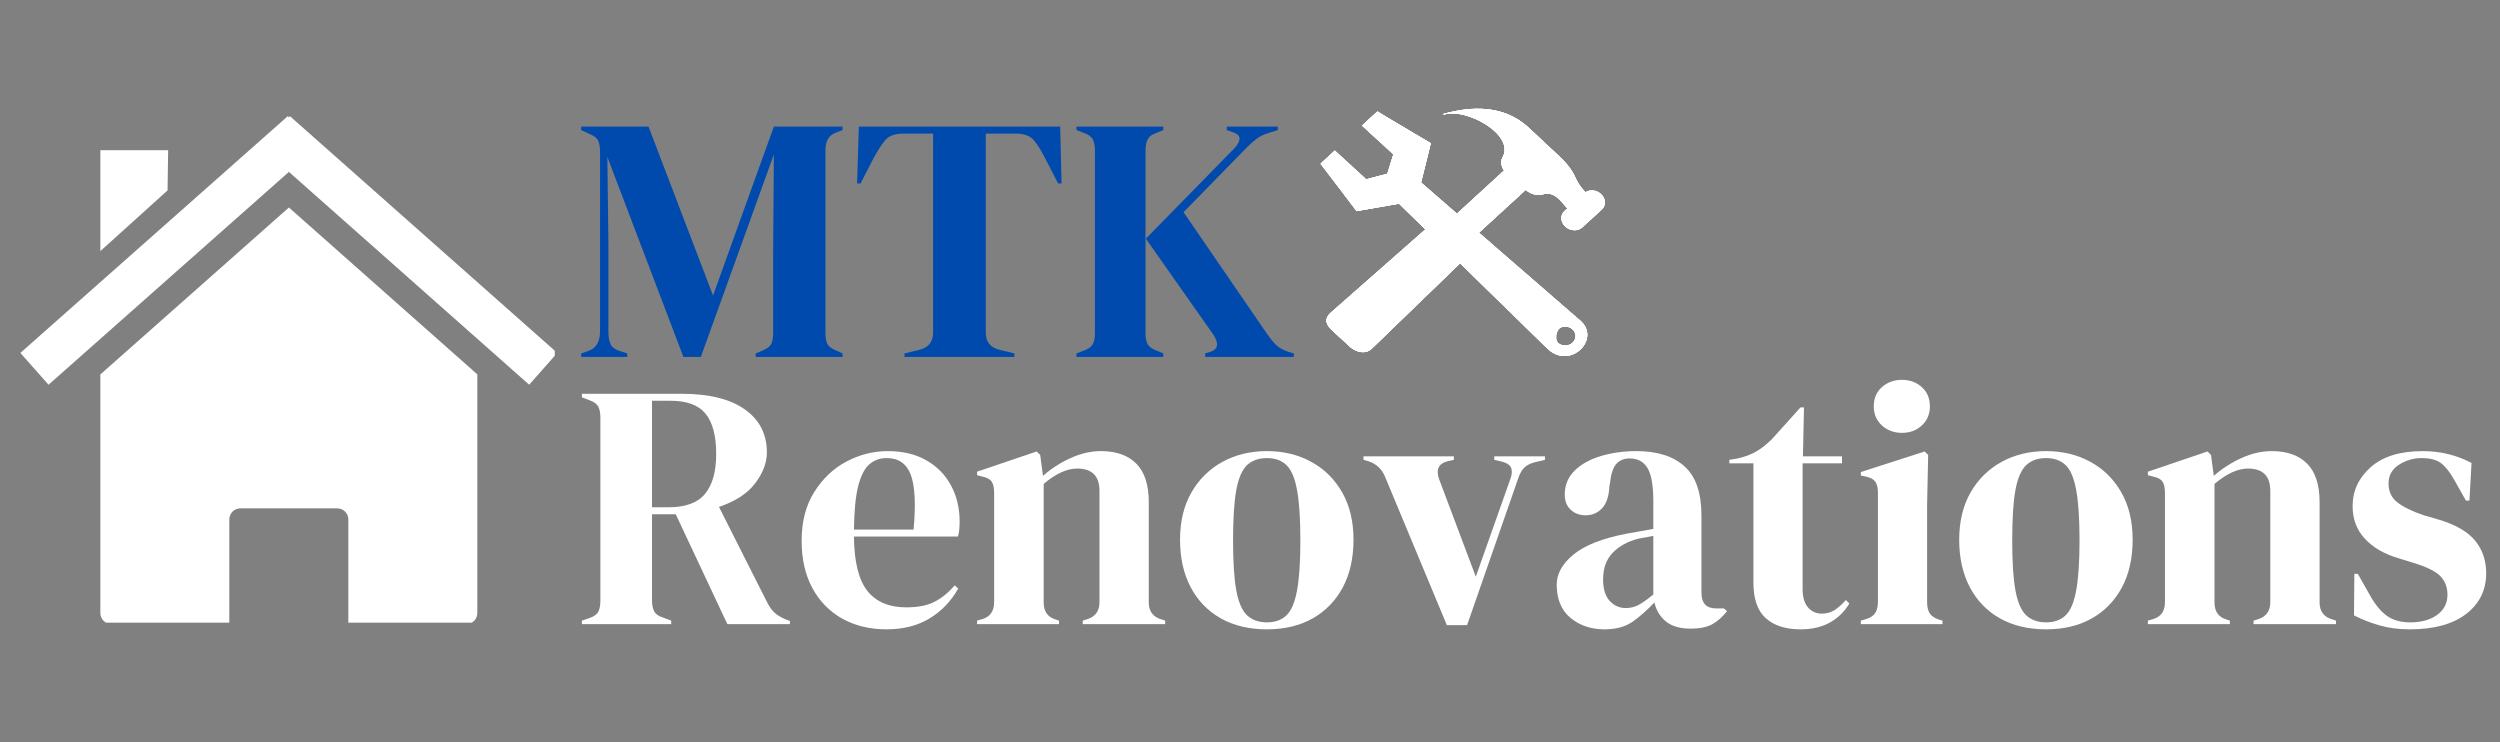 <svg xmlns="http://www.w3.org/2000/svg" xmlns:xlink="http://www.w3.org/1999/xlink" width="448" zoomAndPan="magnify" viewBox="0 0 336 99.75" height="133" preserveAspectRatio="xMidYMid meet" version="1.0"><rect x="0" y="0" width="336" height="99.75" fill="#808080" stroke="none"/><defs><g/><clipPath id="f5c2e7db9d"><path d="M 13 27 L 65 27 L 65 83.688 L 13 83.688 Z M 13 27 " clip-rule="nonzero"/></clipPath><clipPath id="695d461ff5"><path d="M 2.738 15.609 L 74.559 15.609 L 74.559 52 L 2.738 52 Z M 2.738 15.609 " clip-rule="nonzero"/></clipPath><clipPath id="049ce2543e"><path d="M 177.426 15 L 214 15 L 214 48 L 177.426 48 Z M 177.426 15 " clip-rule="nonzero"/></clipPath><clipPath id="9173f88627"><path d="M 177.426 15 L 213.438 15 L 213.438 48 L 177.426 48 Z M 177.426 15 " clip-rule="nonzero"/></clipPath><clipPath id="d11d4a127b"><path d="M 183.059 16.883 L 187.266 20.738 L 186.457 23.352 L 183.605 24.098 L 179.398 20.238 L 177.496 21.984 L 182.328 28.371 L 188.031 27.375 L 208.035 46.91 C 211.102 49.742 215.234 45.496 212.367 43.078 L 190.992 24.539 L 192.293 19.254 L 185.105 15.004 Z M 209.375 44.262 C 209.918 43.762 210.801 43.762 211.348 44.262 C 211.895 44.762 211.895 45.57 211.348 46.07 C 210.801 46.566 209.918 46.566 209.375 46.07 C 208.828 45.57 208.828 44.762 209.375 44.262 Z M 209.375 44.262 " clip-rule="nonzero"/></clipPath><clipPath id="110252d124"><path d="M 177.426 14.188 L 214 14.188 L 214 48 L 177.426 48 Z M 177.426 14.188 " clip-rule="nonzero"/></clipPath><clipPath id="8dbf9e9bfa"><path d="M 183 14.188 L 193 14.188 L 193 24 L 183 24 Z M 183 14.188 " clip-rule="nonzero"/></clipPath><clipPath id="817831859b"><path d="M 178 14.188 L 215.578 14.188 L 215.578 48 L 178 48 Z M 178 14.188 " clip-rule="nonzero"/></clipPath><clipPath id="67169fa75b"><path d="M 193 14.188 L 215.578 14.188 L 215.578 31 L 193 31 Z M 193 14.188 " clip-rule="nonzero"/></clipPath><clipPath id="f39cec9b42"><path d="M 199 14.188 L 214 14.188 L 214 27 L 199 27 Z M 199 14.188 " clip-rule="nonzero"/></clipPath><clipPath id="7b6ee43d8e"><path d="M 178.055 14.441 L 215.578 14.441 L 215.578 47.484 L 178.055 47.484 Z M 178.055 14.441 " clip-rule="nonzero"/></clipPath><clipPath id="17525b2b98"><path d="M 193.895 15.336 L 194.145 15.383 C 197.012 14.508 203.453 17.957 202.02 21.027 C 201.656 21.508 201.715 22.367 202.156 22.906 L 194.102 30.293 C 193.648 29.879 192.645 29.891 192.184 30.293 L 178.867 42.016 C 177.652 43.086 178.605 43.992 179.121 44.473 L 181.508 46.664 C 182.031 47.141 183.41 47.781 184.391 46.828 L 196.961 34.68 C 197.398 34.258 197.402 33.352 196.961 32.934 C 196.961 32.934 196.965 32.93 196.961 32.93 L 205.047 25.516 C 205.902 26.223 206.707 26.281 207.473 26.09 C 208.949 25.719 209.773 27.047 210.656 28.012 L 210.258 28.375 C 209.668 28.922 209.723 29.844 210.383 30.453 C 211.047 31.059 212.055 31.109 212.645 30.566 L 215.289 28.148 C 215.879 27.602 215.824 26.676 215.16 26.074 C 214.562 25.523 213.695 25.449 213.09 25.844 C 211.281 23.98 212.23 23.699 209.84 21.273 L 205.363 17.082 C 202.141 14.18 197.953 14.184 193.895 15.336 Z M 193.895 15.336 " clip-rule="nonzero"/></clipPath><clipPath id="c700af290b"><path d="M 211 26 L 215.578 26 L 215.578 30 L 211 30 Z M 211 26 " clip-rule="nonzero"/></clipPath></defs><g fill="#004aad" fill-opacity="1"><g transform="translate(77.177, 47.969)"><g><path d="M 0.938 0 L 0.938 -0.469 L 1.875 -0.797 C 2.938 -1.141 3.469 -2.031 3.469 -3.469 L 3.469 -27.484 C 3.469 -28.109 3.395 -28.609 3.25 -28.984 C 3.113 -29.359 2.75 -29.672 2.156 -29.922 L 0.938 -30.484 L 0.938 -30.953 L 9.984 -30.953 L 18.656 -8.25 L 26.828 -30.953 L 36.062 -30.953 L 36.062 -30.484 L 35.312 -30.203 C 34.719 -29.984 34.312 -29.676 34.094 -29.281 C 33.875 -28.895 33.766 -28.391 33.766 -27.766 L 33.766 -3.234 C 33.766 -2.609 33.844 -2.125 34 -1.781 C 34.156 -1.438 34.531 -1.141 35.125 -0.891 L 36.062 -0.469 L 36.062 0 L 24.391 0 L 24.391 -0.469 L 25.375 -0.891 C 25.969 -1.141 26.344 -1.438 26.5 -1.781 C 26.656 -2.125 26.734 -2.609 26.734 -3.234 L 26.734 -13.781 L 26.828 -27.203 L 17.016 0 L 14.672 0 L 4.453 -26.875 L 4.594 -15.188 L 4.594 -3.375 C 4.594 -2.688 4.691 -2.129 4.891 -1.703 C 5.098 -1.285 5.5 -0.984 6.094 -0.797 L 7.125 -0.469 L 7.125 0 Z M 0.938 0 "/></g></g></g><g fill="#004aad" fill-opacity="1"><g transform="translate(114.254, 47.969)"><g><path d="M 7.312 0 L 7.312 -0.469 L 9.234 -0.938 C 10.516 -1.219 11.156 -2 11.156 -3.281 L 11.156 -30.016 L 7.172 -30.016 C 6.016 -30.016 5.188 -29.707 4.688 -29.094 C 4.188 -28.488 3.656 -27.656 3.094 -26.594 L 1.406 -23.312 L 0.938 -23.312 L 1.172 -30.953 L 28.234 -30.953 L 28.422 -23.312 L 27.953 -23.312 L 26.266 -26.594 C 25.734 -27.656 25.219 -28.488 24.719 -29.094 C 24.219 -29.707 23.383 -30.016 22.219 -30.016 L 18.234 -30.016 L 18.234 -3.281 C 18.234 -2 18.875 -1.219 20.156 -0.938 L 22.078 -0.469 L 22.078 0 Z M 7.312 0 "/></g></g></g><g fill="#004aad" fill-opacity="1"><g transform="translate(143.645, 47.969)"><g><path d="M 1.031 0 L 1.031 -0.469 L 2.016 -0.844 C 2.641 -1.062 3.047 -1.359 3.234 -1.734 C 3.422 -2.109 3.516 -2.594 3.516 -3.188 L 3.516 -27.719 C 3.516 -28.344 3.422 -28.844 3.234 -29.219 C 3.047 -29.594 2.641 -29.891 2.016 -30.109 L 1.031 -30.484 L 1.031 -30.953 L 12.703 -30.953 L 12.703 -30.484 L 11.672 -30.062 C 11.141 -29.875 10.781 -29.594 10.594 -29.219 C 10.406 -28.844 10.312 -28.328 10.312 -27.672 L 10.312 -3.141 C 10.312 -2.516 10.41 -2.031 10.609 -1.688 C 10.816 -1.344 11.219 -1.062 11.812 -0.844 L 12.703 -0.469 L 12.703 0 Z M 18.328 0 L 18.328 -0.469 L 18.938 -0.656 C 19.562 -0.844 19.891 -1.156 19.922 -1.594 C 19.953 -2.031 19.766 -2.531 19.359 -3.094 L 10.359 -15.891 L 22.219 -28 C 22.656 -28.438 22.895 -28.859 22.938 -29.266 C 22.988 -29.672 22.688 -29.984 22.031 -30.203 L 21.234 -30.484 L 21.234 -30.953 L 28.094 -30.953 L 28.094 -30.484 L 26.875 -30.109 C 26.188 -29.891 25.641 -29.625 25.234 -29.312 C 24.828 -29 24.359 -28.578 23.828 -28.047 L 15.422 -19.453 L 26.453 -3.375 C 26.922 -2.688 27.363 -2.125 27.781 -1.688 C 28.207 -1.25 28.812 -0.906 29.594 -0.656 L 30.25 -0.469 L 30.25 0 Z M 18.328 0 "/></g></g></g><g fill="#ffffff" fill-opacity="1"><g transform="translate(77.177, 83.879)"><g><path d="M 1.031 0 L 1.031 -0.469 L 2.016 -0.797 C 2.641 -1.016 3.047 -1.301 3.234 -1.656 C 3.422 -2.02 3.516 -2.531 3.516 -3.188 L 3.516 -27.719 C 3.516 -28.344 3.426 -28.832 3.25 -29.188 C 3.082 -29.551 2.703 -29.844 2.109 -30.062 L 1.031 -30.484 L 1.031 -30.953 L 14.438 -30.953 C 18.125 -30.953 20.953 -30.254 22.922 -28.859 C 24.898 -27.473 25.891 -25.539 25.891 -23.062 C 25.891 -21.688 25.367 -20.312 24.328 -18.938 C 23.297 -17.562 21.672 -16.5 19.453 -15.75 L 25.984 -2.812 C 26.266 -2.281 26.582 -1.848 26.938 -1.516 C 27.301 -1.191 27.781 -0.906 28.375 -0.656 L 28.984 -0.422 L 28.984 0 L 20.578 0 L 13.641 -14.766 L 10.453 -14.766 L 10.453 -3.188 C 10.453 -2.594 10.547 -2.109 10.734 -1.734 C 10.922 -1.359 11.312 -1.078 11.906 -0.891 L 13.031 -0.469 L 13.031 0 Z M 10.453 -15.703 L 12.703 -15.703 C 14.953 -15.703 16.578 -16.301 17.578 -17.5 C 18.578 -18.707 19.078 -20.5 19.078 -22.875 C 19.078 -25.289 18.609 -27.082 17.672 -28.25 C 16.734 -29.426 15.156 -30.016 12.938 -30.016 L 10.453 -30.016 Z M 10.453 -15.703 "/></g></g></g><g fill="#ffffff" fill-opacity="1"><g transform="translate(106.614, 83.879)"><g><path d="M 12.703 -23.25 C 14.734 -23.25 16.469 -22.832 17.906 -22 C 19.344 -21.176 20.441 -20.051 21.203 -18.625 C 21.973 -17.207 22.359 -15.594 22.359 -13.781 C 22.359 -13.438 22.344 -13.082 22.312 -12.719 C 22.281 -12.363 22.219 -12.047 22.125 -11.766 L 8.156 -11.766 C 8.188 -8.391 8.785 -5.957 9.953 -4.469 C 11.129 -2.988 12.875 -2.25 15.188 -2.25 C 16.75 -2.25 18.016 -2.5 18.984 -3 C 19.953 -3.5 20.859 -4.234 21.703 -5.203 L 22.172 -4.781 C 21.203 -3.062 19.91 -1.719 18.297 -0.75 C 16.691 0.219 14.766 0.703 12.516 0.703 C 10.297 0.703 8.328 0.227 6.609 -0.719 C 4.891 -1.676 3.547 -3.047 2.578 -4.828 C 1.609 -6.609 1.125 -8.734 1.125 -11.203 C 1.125 -13.766 1.688 -15.941 2.812 -17.734 C 3.938 -19.535 5.379 -20.906 7.141 -21.844 C 8.91 -22.781 10.766 -23.25 12.703 -23.25 Z M 12.562 -22.312 C 11.656 -22.312 10.879 -22.035 10.234 -21.484 C 9.598 -20.941 9.098 -19.973 8.734 -18.578 C 8.379 -17.191 8.188 -15.234 8.156 -12.703 L 16.172 -12.703 C 16.484 -16.109 16.359 -18.562 15.797 -20.062 C 15.234 -21.562 14.156 -22.312 12.562 -22.312 Z M 12.562 -22.312 "/></g></g></g><g fill="#ffffff" fill-opacity="1"><g transform="translate(130.379, 83.879)"><g><path d="M 0.938 0 L 0.938 -0.469 L 1.594 -0.656 C 2.688 -0.969 3.234 -1.734 3.234 -2.953 L 3.234 -17.625 C 3.234 -18.312 3.125 -18.816 2.906 -19.141 C 2.688 -19.473 2.266 -19.703 1.641 -19.828 L 0.938 -20.016 L 0.938 -20.484 L 8.953 -23.203 L 9.422 -22.734 L 9.797 -19.922 C 10.891 -20.891 12.125 -21.688 13.5 -22.312 C 14.875 -22.938 16.234 -23.25 17.578 -23.25 C 19.641 -23.25 21.227 -22.688 22.344 -21.562 C 23.457 -20.438 24.016 -18.719 24.016 -16.406 L 24.016 -2.906 C 24.016 -1.688 24.609 -0.922 25.797 -0.609 L 26.219 -0.469 L 26.219 0 L 15.141 0 L 15.141 -0.469 L 15.75 -0.656 C 16.844 -1 17.391 -1.766 17.391 -2.953 L 17.391 -17.906 C 17.391 -19.906 16.391 -20.906 14.391 -20.906 C 13.016 -20.906 11.516 -20.219 9.891 -18.844 L 9.891 -2.906 C 9.891 -1.688 10.438 -0.922 11.531 -0.609 L 11.953 -0.469 L 11.953 0 Z M 0.938 0 "/></g></g></g><g fill="#ffffff" fill-opacity="1"><g transform="translate(157.473, 83.879)"><g><path d="M 12.797 0.703 C 10.422 0.703 8.359 0.211 6.609 -0.766 C 4.859 -1.754 3.504 -3.156 2.547 -4.969 C 1.598 -6.781 1.125 -8.906 1.125 -11.344 C 1.125 -13.781 1.629 -15.891 2.641 -17.672 C 3.66 -19.453 5.051 -20.828 6.812 -21.797 C 8.582 -22.766 10.578 -23.25 12.797 -23.25 C 15.016 -23.25 17 -22.77 18.75 -21.812 C 20.5 -20.863 21.883 -19.5 22.906 -17.719 C 23.926 -15.938 24.438 -13.812 24.438 -11.344 C 24.438 -8.875 23.957 -6.738 23 -4.938 C 22.039 -3.145 20.691 -1.754 18.953 -0.766 C 17.223 0.211 15.172 0.703 12.797 0.703 Z M 12.797 -0.234 C 13.891 -0.234 14.766 -0.547 15.422 -1.172 C 16.078 -1.797 16.551 -2.906 16.844 -4.5 C 17.145 -6.094 17.297 -8.344 17.297 -11.25 C 17.297 -14.188 17.145 -16.453 16.844 -18.047 C 16.551 -19.641 16.078 -20.75 15.422 -21.375 C 14.766 -22 13.891 -22.312 12.797 -22.312 C 11.703 -22.312 10.816 -22 10.141 -21.375 C 9.473 -20.75 8.988 -19.641 8.688 -18.047 C 8.395 -16.453 8.25 -14.188 8.25 -11.25 C 8.25 -8.344 8.395 -6.094 8.688 -4.5 C 8.988 -2.906 9.473 -1.797 10.141 -1.172 C 10.816 -0.547 11.703 -0.234 12.797 -0.234 Z M 12.797 -0.234 "/></g></g></g><g fill="#ffffff" fill-opacity="1"><g transform="translate(183.02, 83.879)"><g><path d="M 11.438 0.141 L 3.141 -19.781 C 2.703 -20.844 1.953 -21.547 0.891 -21.891 L 0.234 -22.078 L 0.234 -22.547 L 12.375 -22.547 L 12.375 -22.078 L 11.531 -21.891 C 10.312 -21.578 9.938 -20.766 10.406 -19.453 L 15.328 -6.375 L 19.922 -19.359 C 20.172 -19.984 20.234 -20.5 20.109 -20.906 C 19.984 -21.312 19.609 -21.609 18.984 -21.797 L 17.812 -22.078 L 17.812 -22.547 L 24.625 -22.547 L 24.625 -22.078 L 23.25 -21.75 C 22.656 -21.594 22.191 -21.359 21.859 -21.047 C 21.535 -20.734 21.266 -20.266 21.047 -19.641 L 14.156 0.141 Z M 11.438 0.141 "/></g></g></g><g fill="#ffffff" fill-opacity="1"><g transform="translate(207.863, 83.879)"><g><path d="M 7.781 0.703 C 5.969 0.703 4.441 0.188 3.203 -0.844 C 1.973 -1.875 1.359 -3.359 1.359 -5.297 C 1.359 -6.766 2.109 -8.113 3.609 -9.344 C 5.109 -10.582 7.469 -11.516 10.688 -12.141 C 11.188 -12.234 11.75 -12.332 12.375 -12.438 C 13 -12.551 13.656 -12.672 14.344 -12.797 L 14.344 -16.5 C 14.344 -18.625 14.082 -20.113 13.562 -20.969 C 13.051 -21.832 12.25 -22.266 11.156 -22.266 C 10.406 -22.266 9.812 -22.02 9.375 -21.531 C 8.938 -21.051 8.656 -20.219 8.531 -19.031 L 8.438 -18.516 C 8.375 -17.172 8.047 -16.188 7.453 -15.562 C 6.859 -14.938 6.125 -14.625 5.25 -14.625 C 4.438 -14.625 3.766 -14.875 3.234 -15.375 C 2.703 -15.875 2.438 -16.547 2.438 -17.391 C 2.438 -18.672 2.879 -19.75 3.766 -20.625 C 4.66 -21.5 5.844 -22.156 7.312 -22.594 C 8.781 -23.031 10.375 -23.25 12.094 -23.25 C 14.875 -23.25 17.02 -22.566 18.531 -21.203 C 20.051 -19.848 20.812 -17.641 20.812 -14.578 L 20.812 -4.219 C 20.812 -2.812 21.469 -2.109 22.781 -2.109 L 23.828 -2.109 L 24.25 -1.734 C 23.656 -0.984 23.004 -0.406 22.297 0 C 21.586 0.406 20.594 0.609 19.312 0.609 C 17.938 0.609 16.848 0.289 16.047 -0.344 C 15.254 -0.988 14.734 -1.844 14.484 -2.906 C 13.547 -1.906 12.582 -1.051 11.594 -0.344 C 10.613 0.352 9.344 0.703 7.781 0.703 Z M 10.641 -2.156 C 11.266 -2.156 11.848 -2.301 12.391 -2.594 C 12.941 -2.895 13.594 -3.359 14.344 -3.984 L 14.344 -11.859 C 14.031 -11.797 13.719 -11.734 13.406 -11.672 C 13.094 -11.609 12.734 -11.547 12.328 -11.484 C 10.891 -11.109 9.738 -10.473 8.875 -9.578 C 8.02 -8.691 7.594 -7.5 7.594 -6 C 7.594 -4.719 7.891 -3.754 8.484 -3.109 C 9.078 -2.473 9.797 -2.156 10.641 -2.156 Z M 10.641 -2.156 "/></g></g></g><g fill="#ffffff" fill-opacity="1"><g transform="translate(232.144, 83.879)"><g><path d="M 9.844 0.703 C 7.844 0.703 6.285 0.203 5.172 -0.797 C 4.066 -1.797 3.516 -3.391 3.516 -5.578 L 3.516 -21.609 L 0.281 -21.609 L 0.281 -22.078 L 1.406 -22.266 C 2.375 -22.484 3.207 -22.797 3.906 -23.203 C 4.613 -23.617 5.312 -24.172 6 -24.859 L 9.844 -29.125 L 10.312 -29.125 L 10.172 -22.547 L 15.422 -22.547 L 15.422 -21.609 L 10.125 -21.609 L 10.125 -4.734 C 10.125 -3.641 10.363 -2.812 10.844 -2.25 C 11.332 -1.688 11.953 -1.406 12.703 -1.406 C 13.359 -1.406 13.938 -1.566 14.438 -1.891 C 14.938 -2.223 15.438 -2.672 15.938 -3.234 L 16.406 -2.766 C 15.781 -1.703 14.922 -0.859 13.828 -0.234 C 12.734 0.391 11.406 0.703 9.844 0.703 Z M 9.844 0.703 "/></g></g></g><g fill="#ffffff" fill-opacity="1"><g transform="translate(249.066, 83.879)"><g><path d="M 6.562 -25.703 C 5.5 -25.703 4.598 -26.035 3.859 -26.703 C 3.129 -27.379 2.766 -28.234 2.766 -29.266 C 2.766 -30.328 3.129 -31.188 3.859 -31.844 C 4.598 -32.5 5.5 -32.828 6.562 -32.828 C 7.625 -32.828 8.516 -32.5 9.234 -31.844 C 9.953 -31.188 10.312 -30.328 10.312 -29.266 C 10.312 -28.234 9.953 -27.379 9.234 -26.703 C 8.516 -26.035 7.625 -25.703 6.562 -25.703 Z M 1.031 0 L 1.031 -0.469 L 1.688 -0.656 C 2.312 -0.844 2.738 -1.125 2.969 -1.5 C 3.207 -1.875 3.328 -2.375 3.328 -3 L 3.328 -17.672 C 3.328 -18.328 3.207 -18.816 2.969 -19.141 C 2.738 -19.473 2.312 -19.703 1.688 -19.828 L 1.031 -19.969 L 1.031 -20.438 L 9.609 -23.203 L 10.078 -22.734 L 9.938 -16.078 L 9.938 -2.953 C 9.938 -2.328 10.051 -1.828 10.281 -1.453 C 10.52 -1.078 10.938 -0.797 11.531 -0.609 L 12 -0.469 L 12 0 Z M 1.031 0 "/></g></g></g><g fill="#ffffff" fill-opacity="1"><g transform="translate(262.191, 83.879)"><g><path d="M 12.797 0.703 C 10.422 0.703 8.359 0.211 6.609 -0.766 C 4.859 -1.754 3.504 -3.156 2.547 -4.969 C 1.598 -6.781 1.125 -8.906 1.125 -11.344 C 1.125 -13.781 1.629 -15.891 2.641 -17.672 C 3.66 -19.453 5.051 -20.828 6.812 -21.797 C 8.582 -22.766 10.578 -23.25 12.797 -23.25 C 15.016 -23.25 17 -22.77 18.75 -21.812 C 20.5 -20.863 21.883 -19.5 22.906 -17.719 C 23.926 -15.938 24.438 -13.812 24.438 -11.344 C 24.438 -8.875 23.957 -6.738 23 -4.938 C 22.039 -3.145 20.691 -1.754 18.953 -0.766 C 17.223 0.211 15.172 0.703 12.797 0.703 Z M 12.797 -0.234 C 13.891 -0.234 14.766 -0.547 15.422 -1.172 C 16.078 -1.797 16.551 -2.906 16.844 -4.5 C 17.145 -6.094 17.297 -8.344 17.297 -11.25 C 17.297 -14.188 17.145 -16.453 16.844 -18.047 C 16.551 -19.641 16.078 -20.75 15.422 -21.375 C 14.766 -22 13.891 -22.312 12.797 -22.312 C 11.703 -22.312 10.816 -22 10.141 -21.375 C 9.473 -20.75 8.988 -19.641 8.688 -18.047 C 8.395 -16.453 8.25 -14.188 8.25 -11.25 C 8.25 -8.344 8.395 -6.094 8.688 -4.5 C 8.988 -2.906 9.473 -1.797 10.141 -1.172 C 10.816 -0.547 11.703 -0.234 12.797 -0.234 Z M 12.797 -0.234 "/></g></g></g><g fill="#ffffff" fill-opacity="1"><g transform="translate(287.737, 83.879)"><g><path d="M 0.938 0 L 0.938 -0.469 L 1.594 -0.656 C 2.688 -0.969 3.234 -1.734 3.234 -2.953 L 3.234 -17.625 C 3.234 -18.312 3.125 -18.816 2.906 -19.141 C 2.688 -19.473 2.266 -19.703 1.641 -19.828 L 0.938 -20.016 L 0.938 -20.484 L 8.953 -23.203 L 9.422 -22.734 L 9.797 -19.922 C 10.891 -20.891 12.125 -21.688 13.5 -22.312 C 14.875 -22.938 16.234 -23.25 17.578 -23.25 C 19.641 -23.25 21.227 -22.688 22.344 -21.562 C 23.457 -20.438 24.016 -18.719 24.016 -16.406 L 24.016 -2.906 C 24.016 -1.688 24.609 -0.922 25.797 -0.609 L 26.219 -0.469 L 26.219 0 L 15.141 0 L 15.141 -0.469 L 15.75 -0.656 C 16.844 -1 17.391 -1.766 17.391 -2.953 L 17.391 -17.906 C 17.391 -19.906 16.391 -20.906 14.391 -20.906 C 13.016 -20.906 11.516 -20.219 9.891 -18.844 L 9.891 -2.906 C 9.891 -1.688 10.438 -0.922 11.531 -0.609 L 11.953 -0.469 L 11.953 0 Z M 0.938 0 "/></g></g></g><g fill="#ffffff" fill-opacity="1"><g transform="translate(314.831, 83.879)"><g><path d="M 9.047 0.703 C 7.516 0.703 6.141 0.52 4.922 0.156 C 3.703 -0.195 2.578 -0.641 1.547 -1.172 L 1.594 -6.75 L 2.062 -6.75 L 3.656 -3.938 C 4.344 -2.688 5.098 -1.754 5.922 -1.141 C 6.754 -0.535 7.812 -0.234 9.094 -0.234 C 10.594 -0.234 11.801 -0.566 12.719 -1.234 C 13.645 -1.91 14.109 -2.812 14.109 -3.938 C 14.109 -4.969 13.781 -5.812 13.125 -6.469 C 12.469 -7.125 11.25 -7.719 9.469 -8.25 L 7.5 -8.859 C 5.594 -9.422 4.094 -10.297 3 -11.484 C 1.906 -12.672 1.359 -14.125 1.359 -15.844 C 1.359 -17.906 2.172 -19.656 3.797 -21.094 C 5.422 -22.531 7.75 -23.25 10.781 -23.25 C 12 -23.25 13.145 -23.113 14.219 -22.844 C 15.301 -22.582 16.344 -22.188 17.344 -21.656 L 17.062 -16.594 L 16.594 -16.594 L 14.953 -19.5 C 14.359 -20.531 13.77 -21.254 13.188 -21.672 C 12.613 -22.098 11.75 -22.312 10.594 -22.312 C 9.531 -22.312 8.531 -22.016 7.594 -21.422 C 6.656 -20.828 6.188 -19.984 6.188 -18.891 C 6.188 -17.828 6.582 -16.984 7.375 -16.359 C 8.176 -15.734 9.359 -15.156 10.922 -14.625 L 13.031 -14.016 C 15.281 -13.328 16.891 -12.379 17.859 -11.172 C 18.828 -9.973 19.312 -8.531 19.312 -6.844 C 19.312 -4.562 18.41 -2.734 16.609 -1.359 C 14.816 0.016 12.297 0.703 9.047 0.703 Z M 9.047 0.703 "/></g></g></g><g clip-path="url(#f5c2e7db9d)"><path fill="#ffffff" d="M 64.152 50.316 Z M 64.152 50.316 L 38.828 27.887 L 13.488 50.324 L 13.488 82.387 C 13.488 83.215 14.156 83.879 14.984 83.879 L 30.82 83.879 L 30.82 69.82 C 30.82 68.992 31.484 68.324 32.312 68.324 L 45.324 68.324 C 46.152 68.324 46.816 68.992 46.816 69.82 L 46.816 83.879 L 62.66 83.879 C 63.488 83.879 64.152 83.215 64.152 82.387 L 64.152 50.312 Z M 13.488 50.324 Z M 13.488 50.324 " fill-opacity="1" fill-rule="nonzero"/></g><g clip-path="url(#695d461ff5)"><path fill="#ffffff" d="M 38.68 15.613 L 2.738 47.434 L 6.523 51.707 L 38.828 23.102 L 71.121 51.707 L 74.898 47.434 L 38.965 15.613 L 38.828 15.773 Z M 38.68 15.613 " fill-opacity="1" fill-rule="nonzero"/></g><path fill="#ffffff" d="M 13.488 20.191 L 22.598 20.191 L 22.52 25.59 L 13.488 33.746 Z M 13.488 20.191 " fill-opacity="1" fill-rule="nonzero"/><g clip-path="url(#049ce2543e)"><path fill="#ffffff" d="M 183.059 16.883 L 187.266 20.738 L 186.457 23.352 L 183.605 24.098 L 179.398 20.238 L 177.496 21.984 L 182.328 28.371 L 188.031 27.375 L 208.035 46.91 C 211.102 49.742 215.234 45.496 212.367 43.078 L 190.992 24.539 L 192.293 19.254 L 185.105 15.004 Z M 209.375 44.262 C 209.918 43.762 210.801 43.762 211.348 44.262 C 211.895 44.762 211.895 45.57 211.348 46.07 C 210.801 46.566 209.918 46.566 209.375 46.07 C 208.828 45.57 208.828 44.762 209.375 44.262 Z M 209.375 44.262 " fill-opacity="1" fill-rule="nonzero"/><path fill="#ffffff" d="M 183.059 16.883 L 187.266 20.738 L 186.457 23.352 L 183.605 24.098 L 179.398 20.238 L 177.496 21.984 L 182.328 28.371 L 188.031 27.375 L 208.035 46.91 C 211.102 49.742 215.234 45.496 212.367 43.078 L 190.992 24.539 L 192.293 19.254 L 185.105 15.004 Z M 209.375 44.262 C 209.918 43.762 210.801 43.762 211.348 44.262 C 211.895 44.762 211.895 45.57 211.348 46.07 C 210.801 46.566 209.918 46.566 209.375 46.07 C 208.828 45.57 208.828 44.762 209.375 44.262 Z M 209.375 44.262 " fill-opacity="1" fill-rule="nonzero"/><path fill="#ffffff" d="M 183.059 16.883 L 187.266 20.738 L 186.457 23.352 L 183.605 24.098 L 179.398 20.238 L 177.496 21.984 L 182.328 28.371 L 188.031 27.375 L 208.035 46.91 C 211.102 49.742 215.234 45.496 212.367 43.078 L 190.992 24.539 L 192.293 19.254 L 185.105 15.004 Z M 209.375 44.262 C 209.918 43.762 210.801 43.762 211.348 44.262 C 211.895 44.762 211.895 45.57 211.348 46.07 C 210.801 46.566 209.918 46.566 209.375 46.07 C 208.828 45.57 208.828 44.762 209.375 44.262 Z M 209.375 44.262 " fill-opacity="1" fill-rule="nonzero"/></g><g clip-path="url(#9173f88627)"><g clip-path="url(#d11d4a127b)"><path fill="#ffffff" d="M 183.059 16.883 L 187.266 20.738 L 186.457 23.352 L 183.605 24.098 L 179.398 20.238 L 177.496 21.984 L 182.328 28.371 L 188.031 27.375 L 208.035 46.91 C 211.102 49.742 215.234 45.496 212.367 43.078 L 190.992 24.539 L 192.293 19.254 L 185.105 15.004 Z M 209.375 44.262 C 209.918 43.762 210.801 43.762 211.348 44.262 C 211.895 44.762 211.895 45.57 211.348 46.07 C 210.801 46.566 209.918 46.566 209.375 46.07 C 208.828 45.57 208.828 44.762 209.375 44.262 Z M 209.375 44.262 " fill-opacity="1" fill-rule="nonzero"/></g></g><g clip-path="url(#110252d124)"><path fill="#ffffff" d="M 183.68 16.348 L 188.047 20.332 L 186.965 23.809 L 183.41 24.785 L 179.008 20.695 L 177.473 22.047 L 182.082 27.98 L 188.215 26.75 L 208.504 46.504 C 210.938 48.973 215.062 45.707 212.121 43.051 L 190.402 24.266 L 191.656 19.156 L 185.176 14.98 Z M 209.641 44.121 C 210.184 43.625 211.145 43.523 211.684 44.031 C 212.238 44.527 212.68 45.41 211.895 46.363 C 211.246 46.961 210.207 46.938 209.559 46.293 C 209.012 45.793 209.09 44.625 209.641 44.121 Z M 209.641 44.121 " fill-opacity="1" fill-rule="nonzero"/></g><g clip-path="url(#8dbf9e9bfa)"><path fill="#ffffff" d="M 183.637 16.355 L 191.258 23.395 L 192.301 19.266 L 185.129 14.98 Z M 183.637 16.355 " fill-opacity="1" fill-rule="nonzero"/></g><path fill="#ffffff" d="M 198.746 31.266 L 200.25 32.543 C 200.371 33.828 200.012 34.215 197.707 36.008 L 194.914 33.262 L 198.742 31.266 Z M 198.746 31.266 " fill-opacity="1" fill-rule="nonzero"/><g clip-path="url(#817831859b)"><path fill="#ffffff" d="M 193.895 15.336 L 194.145 15.383 C 197.012 14.508 203.453 17.957 202.02 21.027 C 201.656 21.508 201.715 22.367 202.156 22.906 L 194.102 30.293 C 193.648 29.879 192.645 29.891 192.184 30.293 L 178.867 42.016 C 177.652 43.086 178.605 43.992 179.121 44.473 L 181.508 46.664 C 182.031 47.141 183.41 47.781 184.391 46.828 L 196.961 34.68 C 197.398 34.258 197.402 33.352 196.961 32.934 C 196.961 32.934 196.965 32.93 196.961 32.93 L 205.047 25.516 C 205.902 26.223 206.707 26.281 207.473 26.09 C 208.949 25.719 209.773 27.047 210.656 28.012 L 210.258 28.375 C 209.668 28.922 209.723 29.844 210.383 30.453 C 211.047 31.059 212.055 31.109 212.645 30.566 L 215.289 28.148 C 215.879 27.602 215.824 26.676 215.16 26.074 C 214.562 25.523 213.695 25.449 213.09 25.844 C 211.281 23.98 212.23 23.699 209.84 21.273 L 205.363 17.082 C 202.141 14.18 197.953 14.184 193.895 15.336 Z M 193.895 15.336 " fill-opacity="1" fill-rule="nonzero"/><path fill="#ffffff" d="M 193.895 15.336 L 194.145 15.383 C 197.012 14.508 203.453 17.957 202.02 21.027 C 201.656 21.508 201.715 22.367 202.156 22.906 L 194.102 30.293 C 193.648 29.879 192.645 29.891 192.184 30.293 L 178.867 42.016 C 177.652 43.086 178.605 43.992 179.121 44.473 L 181.508 46.664 C 182.031 47.141 183.41 47.781 184.391 46.828 L 196.961 34.68 C 197.398 34.258 197.402 33.352 196.961 32.934 C 196.961 32.934 196.965 32.93 196.961 32.93 L 205.047 25.516 C 205.902 26.223 206.707 26.281 207.473 26.09 C 208.949 25.719 209.773 27.047 210.656 28.012 L 210.258 28.375 C 209.668 28.922 209.723 29.844 210.383 30.453 C 211.047 31.059 212.055 31.109 212.645 30.566 L 215.289 28.148 C 215.879 27.602 215.824 26.676 215.16 26.074 C 214.562 25.523 213.695 25.449 213.09 25.844 C 211.281 23.98 212.23 23.699 209.84 21.273 L 205.363 17.082 C 202.141 14.18 197.953 14.184 193.895 15.336 Z M 193.895 15.336 " fill-opacity="1" fill-rule="nonzero"/></g><path fill="#ffffff" d="M 202.699 22.406 L 193.141 31.172 L 196.008 33.801 L 205.566 25.035 Z M 202.699 22.406 " fill-opacity="1" fill-rule="nonzero"/><path fill="#ffffff" d="M 204.652 24.195 L 195.09 32.957 L 196.008 33.801 L 205.566 25.039 Z M 204.652 24.195 " fill-opacity="1" fill-rule="nonzero"/><path fill="#ffffff" d="M 203.848 22.789 L 194.328 31.52 L 195.559 32.648 L 204.836 23.695 Z M 203.848 22.789 " fill-opacity="1" fill-rule="nonzero"/><g clip-path="url(#67169fa75b)"><path fill="#ffffff" d="M 193.895 15.336 L 194.145 15.383 C 197.012 14.508 203.453 17.957 202.02 21.027 C 201.656 21.512 201.715 22.367 202.156 22.906 L 205.047 25.516 C 205.902 26.223 206.707 26.281 207.473 26.09 C 208.949 25.727 209.77 27.043 210.656 28.016 L 210.258 28.375 C 209.668 28.922 209.723 29.844 210.383 30.453 C 211.047 31.059 212.055 31.109 212.645 30.57 L 215.289 28.148 C 215.879 27.602 215.824 26.68 215.16 26.074 C 214.562 25.523 213.695 25.453 213.09 25.844 C 211.281 23.98 212.23 23.699 209.84 21.273 L 205.363 17.082 C 202.141 14.18 197.953 14.184 193.895 15.336 Z M 193.895 15.336 " fill-opacity="1" fill-rule="nonzero"/></g><g clip-path="url(#f39cec9b42)"><path fill="#ffffff" d="M 213.09 25.844 C 211.277 23.98 212.23 23.699 209.84 21.273 L 205.363 17.078 C 203.516 15.418 201.352 14.711 199.078 14.621 L 212.43 26.984 L 213.395 26.172 Z M 213.09 25.844 " fill-opacity="1" fill-rule="nonzero"/></g><path fill="#ffffff" d="M 202.223 20.098 C 202.238 20.398 202.164 20.695 202.012 21.027 C 201.656 21.512 201.715 22.367 202.156 22.906 L 205.047 25.516 C 205.902 26.223 206.707 26.281 207.473 26.09 C 207.824 25.992 208.141 26.012 208.438 26.09 C 209.348 26.32 202.219 19.973 202.223 20.07 Z M 202.223 20.098 " fill-opacity="1" fill-rule="nonzero"/><path fill="#ffffff" d="M 194.102 30.293 C 193.648 29.879 192.645 29.891 192.188 30.293 L 178.867 42.016 C 177.652 43.086 178.602 43.992 179.121 44.473 L 181.508 46.664 C 182.031 47.141 183.41 47.781 184.391 46.828 L 196.961 34.68 C 197.398 34.258 197.402 33.352 196.961 32.934 C 196.961 32.934 196.965 32.93 196.961 32.93 Z M 194.102 30.293 " fill-opacity="1" fill-rule="nonzero"/><path fill="#ffffff" d="M 179.117 44.469 L 181.504 46.664 C 182.027 47.141 183.367 47.82 184.348 46.875 L 196.965 34.68 C 197.402 34.254 197.414 33.34 196.965 32.93 L 194.098 30.297 Z M 179.117 44.469 " fill-opacity="1" fill-rule="nonzero"/><path fill="#ffffff" d="M 192.402 31.32 L 179.781 42.645 C 179.254 43.109 179.434 43.762 179.812 44.102 L 181.156 45.281 L 194.906 32.305 L 193.637 31.207 C 193.363 30.969 192.727 31.039 192.402 31.32 Z M 192.402 31.32 " fill-opacity="1" fill-rule="nonzero"/><g clip-path="url(#7b6ee43d8e)"><g clip-path="url(#17525b2b98)"><path fill="#ffffff" d="M 193.895 15.336 L 194.145 15.383 C 197.012 14.508 203.453 17.957 202.02 21.027 C 201.656 21.508 201.715 22.367 202.156 22.906 L 194.102 30.293 C 193.648 29.879 192.645 29.891 192.184 30.293 L 178.867 42.016 C 177.652 43.086 178.605 43.992 179.121 44.473 L 181.508 46.664 C 182.031 47.141 183.41 47.781 184.391 46.828 L 196.961 34.68 C 197.398 34.258 197.402 33.352 196.961 32.934 C 196.961 32.934 196.965 32.93 196.961 32.93 L 205.047 25.516 C 205.902 26.223 206.707 26.281 207.473 26.09 C 208.949 25.719 209.773 27.047 210.656 28.012 L 210.258 28.375 C 209.668 28.922 209.723 29.844 210.383 30.453 C 211.047 31.059 212.055 31.109 212.645 30.566 L 215.289 28.148 C 215.879 27.602 215.824 26.676 215.16 26.074 C 214.562 25.523 213.695 25.449 213.09 25.844 C 211.281 23.98 212.23 23.699 209.84 21.273 L 205.363 17.082 C 202.141 14.18 197.953 14.184 193.895 15.336 Z M 193.895 15.336 " fill-opacity="1" fill-rule="nonzero"/></g></g><g clip-path="url(#c700af290b)"><path fill="#ffffff" d="M 214.883 26.426 C 215.371 26.855 215.465 27.453 214.793 28.023 L 213.535 29.105 C 212.859 29.684 211.094 28.137 211.766 27.559 L 213.023 26.477 C 213.699 25.898 214.391 26 214.883 26.426 Z M 214.883 26.426 " fill-opacity="1" fill-rule="nonzero"/></g></svg>